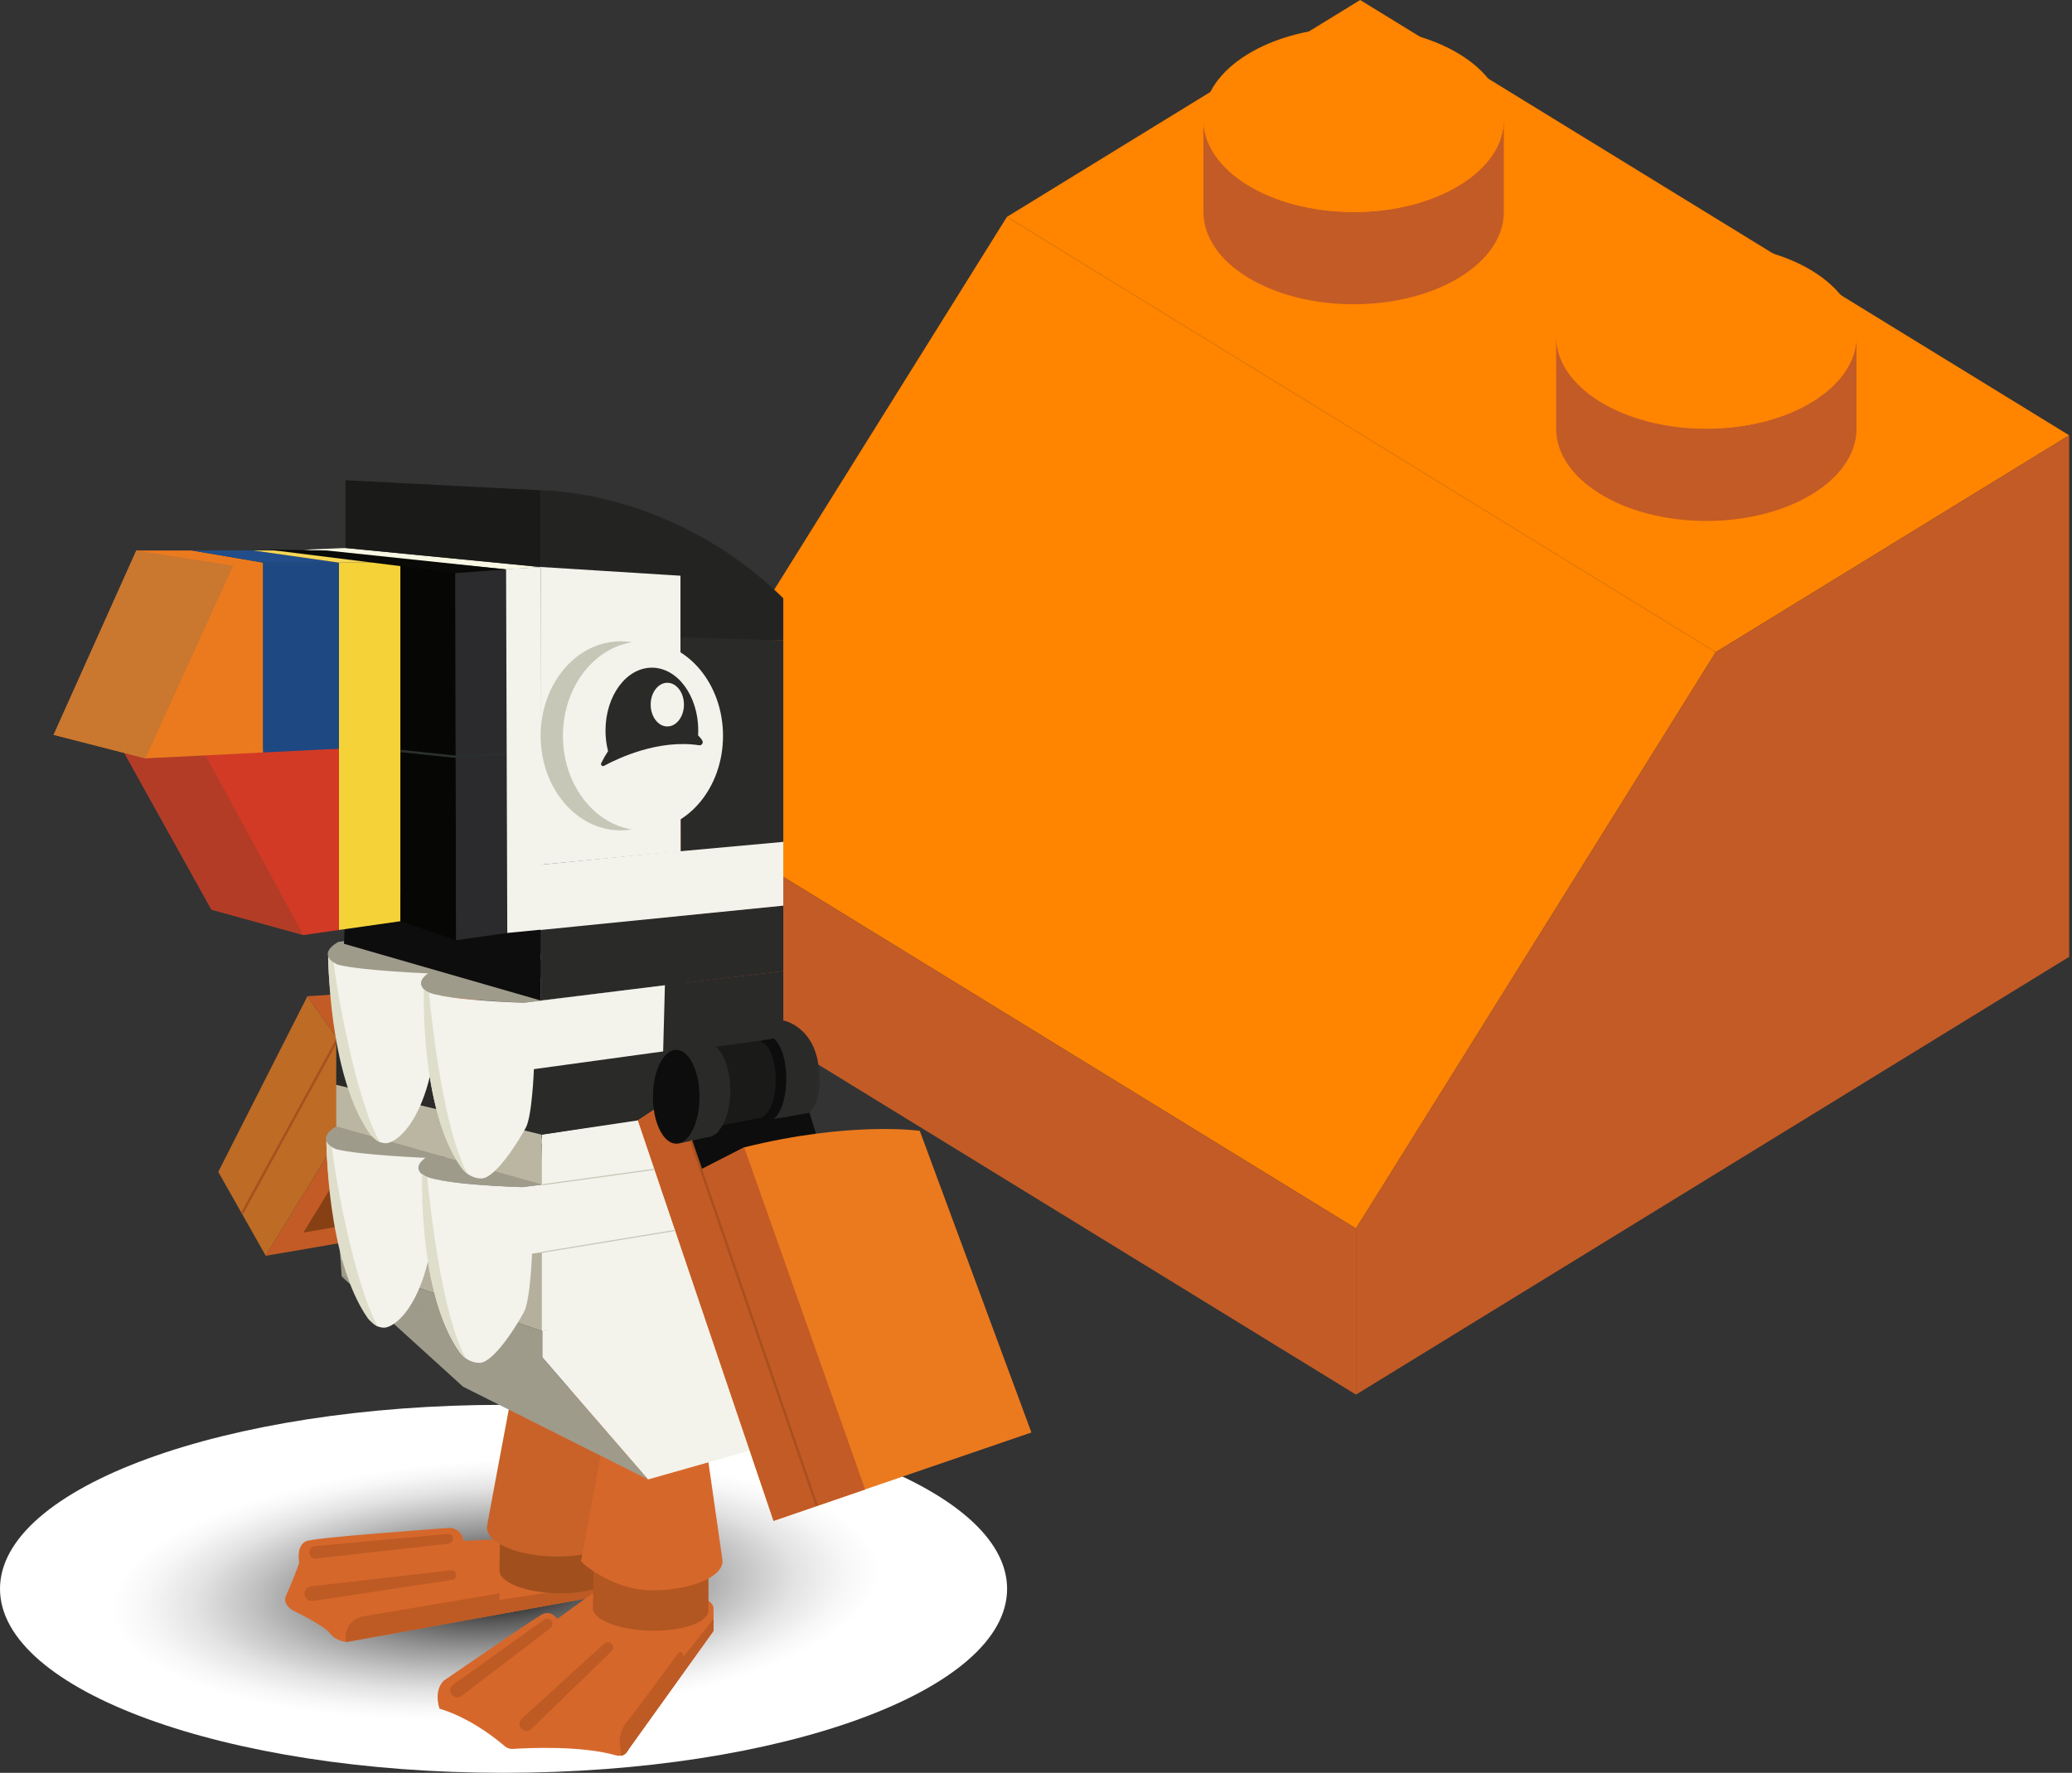<svg width="526" height="450" viewBox="0 0 526 450" fill="none" xmlns="http://www.w3.org/2000/svg">
<rect x="0" y="0" width="526" height="450" fill="#333333" stroke="none"/>
<g clip-path="url(#clip0_345_40972)">
<path d="M435.565 165.545L255.616 55.051L345.292 0L525.286 110.494L435.565 165.545Z" fill="#FF8400"/>
<path d="M344.235 311.844L435.565 165.545L255.616 55.051L164.286 201.351L344.235 311.844Z" fill="#FF8400"/>
<path d="M164.286 201.351V243.555L344.235 354V311.844L164.286 201.351Z" fill="#C35B26"/>
<path d="M525.286 110.494V242.871L344.235 354V311.844L435.565 165.545L525.286 110.494Z" fill="#C35B26"/>
<path d="M433.176 108.784C412.135 108.784 395.045 98.282 395.045 85.337V108.784C395.045 121.729 412.089 132.231 433.176 132.231C454.262 132.231 471.306 121.729 471.306 108.784V85.337C471.306 98.282 454.262 108.784 433.176 108.784Z" fill="#C35B26"/>
<path d="M343.638 53.781C322.597 53.781 305.507 43.279 305.507 30.334V53.781C305.507 66.726 322.551 77.228 343.638 77.228C364.725 77.228 381.768 66.726 381.768 53.781V30.383C381.768 43.328 364.725 53.83 343.638 53.83V53.781Z" fill="#C35B26"/>
<path d="M433.176 108.833C454.235 108.833 471.306 98.335 471.306 85.386C471.306 72.436 454.235 61.939 433.176 61.939C412.117 61.939 395.045 72.436 395.045 85.386C395.045 98.335 412.117 108.833 433.176 108.833Z" fill="#FF8400"/>
<path d="M343.638 53.83C364.697 53.83 381.768 43.333 381.768 30.383C381.768 17.434 364.697 6.936 343.638 6.936C322.579 6.936 305.507 17.434 305.507 30.383C305.507 43.333 322.579 53.83 343.638 53.83Z" fill="#FF8400"/>
</g>
<path d="M127.832 450C198.432 450 255.664 429.09 255.664 403.296C255.664 377.502 198.432 356.593 127.832 356.593C57.232 356.593 0 377.502 0 403.296C0 429.09 57.232 450 127.832 450Z" fill="url(#paint0_radial_345_40972)"/>
<path d="M148.613 405.789L87.89 416.797C87.89 416.797 85.095 416.471 83.809 414.636C82.524 412.801 74.995 409.05 74.668 408.948C74.342 408.847 71.547 407.236 72.628 404.973C73.709 402.71 75.954 396.982 75.954 396.636C75.954 396.289 75.158 392.375 77.668 391.233C79.851 390.234 109.09 388.257 113.701 387.849C114.334 387.788 114.987 387.87 115.558 388.155C116.415 388.542 117.435 389.378 117.68 391.131L130.902 390.479L159.509 395.739L154.326 403.098L148.613 405.789Z" fill="#D6672B"/>
<path d="M87.87 416.797C87.87 416.797 87.87 416.797 87.87 416.777C87.135 413.78 89.114 410.804 92.154 410.274L126.78 404.443V406.135L155.122 401.752L150.47 405.463L87.87 416.797Z" fill="#BE5B24"/>
<path d="M126.964 388.828L126.781 398.572C126.699 401.61 133.208 404.219 141.329 404.423C149.123 404.627 155.571 402.507 156.101 399.653H156.142V388.828H126.964Z" fill="#A1501D"/>
<path d="M154.449 352.317H130.188C130.188 352.317 123.598 387.279 123.598 387.666C123.598 391.763 131.637 395.086 141.553 395.086C151.47 395.086 159.509 391.763 159.509 387.666C159.509 387.36 154.449 352.317 154.449 352.317Z" fill="#C86228"/>
<path d="M78.974 402.65L114.457 398.593C116.028 398.43 116.354 400.774 114.783 401.039L79.463 406.38C76.954 406.686 76.444 402.996 78.974 402.629V402.65Z" fill="#BE5B24"/>
<path d="M79.912 392.457L113.661 389.358C114.334 389.297 114.946 389.786 115.007 390.479C115.068 391.152 114.579 391.743 113.926 391.825L80.259 395.616C78.157 395.8 77.831 392.701 79.932 392.457H79.912Z" fill="#BE5B24"/>
<path d="M111.559 433.717C111.559 433.717 119.292 435.674 128.107 443.217C128.699 443.727 129.474 443.992 130.25 443.931C134.31 443.666 147.593 443.054 156.448 445.582C157.448 445.867 158.509 445.48 159.121 444.644L181.138 413.923V408.541C181.138 408.541 182.158 404.036 168.589 405.157C155.02 406.278 152.327 403.057 152.327 403.057L141.472 410.947C141.472 410.947 139.962 408.521 137.554 409.825C135.146 411.13 112.681 426.582 112.681 426.582C112.681 426.582 110.049 428.682 111.559 433.677V433.717Z" fill="#D6672B"/>
<path d="M150.674 398.328L150.49 408.072C150.409 411.11 156.918 413.719 165.038 413.923C172.833 414.127 179.281 412.007 179.811 409.153H179.852V398.328H150.674Z" fill="#B25721"/>
<path d="M178.362 360.899H154.102C154.102 360.899 147.511 395.861 147.511 396.248C147.511 396.636 155.551 403.669 165.467 403.669C175.383 403.669 183.423 400.346 183.423 396.248C183.423 395.942 178.362 360.899 178.362 360.899Z" fill="#D6672B"/>
<path d="M115.069 427.601L138.125 411.109C138.737 410.661 139.594 410.804 140.023 411.415C140.451 412.006 140.329 412.842 139.737 413.291L117.191 430.476C115.211 431.862 113.151 429.09 115.069 427.601Z" fill="#BE5B24"/>
<path d="M132.453 436.266L153.388 417.164C153.939 416.655 154.816 416.695 155.326 417.246C155.816 417.796 155.796 418.632 155.265 419.142L134.902 438.875C133.106 440.486 130.739 437.978 132.453 436.266Z" fill="#BE5B24"/>
<path d="M157.652 445.643L157.305 441.362C157.305 441.362 157.632 438.834 159.019 437.203C160.692 435.287 172.363 419.366 172.363 419.366C172.363 419.366 173.588 418.938 173.445 420.63L181.158 410.865V413.964L159.713 443.869C159.713 443.869 158.876 445.684 157.652 445.663V445.643Z" fill="#BE5B24"/>
<path d="M67.466 318.763L88.686 315.114L85.36 291.711L82.993 293.444L67.466 318.763Z" fill="#C35B26"/>
<path d="M77.015 312.871L90.951 310.465L88.767 295.074L87.217 296.215L77.015 312.871Z" fill="#864014"/>
<path d="M94.052 275.381L67.466 318.762L55.407 297.459L78.035 252.875L94.052 275.381Z" fill="#BE6B25"/>
<path d="M94.052 275.381L131.412 267.207L118.823 250.205L78.035 252.876L94.052 275.381Z" fill="#C35B26"/>
<path d="M85.781 262.933L61.136 307.926L61.673 308.22L86.318 263.226L85.781 262.933Z" fill="#A8501E"/>
<path d="M137.554 337.802V344.407L164.507 375.536L193.543 367.301L187.87 325.021L137.554 337.802Z" fill="#F3F2EB"/>
<path d="M164.508 375.536L117.558 351.991L86.748 324.022L137.554 344.407L164.508 375.536Z" fill="#9F9B8B"/>
<path d="M137.737 337.945V317.845L85.36 304.125L86.462 319.924" fill="#B5B09D"/>
<path d="M86.462 319.924L86.748 324.022L137.738 344.774V337.945" fill="#9F9B8B"/>
<path d="M137.554 288L85.36 275.381V261.01L137.554 270.652V288Z" fill="#2A2A29"/>
<path d="M82.85 289.59C82.85 289.59 82.809 313.91 93.399 333.684C93.399 333.684 94.195 336.905 97.419 337.007C100.643 337.109 111.722 328.833 110.865 294.768L110.906 293.423L86.85 288.714L82.809 289.59H82.85Z" fill="#F3F2EB"/>
<path d="M82.871 289.468C82.871 289.468 82.83 319.598 93.4 334.663C93.848 335.295 95.175 336.376 95.909 336.702C89.829 325.816 84.85 297.643 84.136 290.263C83.524 290.018 83.075 289.753 82.871 289.488V289.468Z" fill="#DEDECB"/>
<path d="M168.14 296.909L132.371 301.353C132.371 301.353 114.987 300.68 108.845 299.131C108.845 299.131 102.928 296.909 108.845 293.341L168.14 296.929V296.909Z" fill="#9F9B8B"/>
<path d="M144.654 289.488L108.886 293.932C108.886 293.932 91.501 293.26 85.36 291.71C85.36 291.71 79.443 289.488 85.36 285.921L89.992 285.269L144.654 289.509V289.488Z" fill="#9F9B8B"/>
<path d="M135.064 318.212L172.833 313.014L168.323 296.889L132.555 301.333C132.555 301.333 109.151 300.68 107.152 297.949C107.152 297.949 106.05 328.038 116.619 343.123C117.272 344.061 118.129 344.836 119.149 345.325C119.863 345.672 120.741 345.957 121.761 345.937C125.413 345.876 131.412 336.05 133.024 333.033C134.636 330.015 135.064 318.212 135.064 318.212Z" fill="#F3F2EB"/>
<path d="M107.172 297.949C107.172 297.949 106.07 328.038 116.64 343.123C117.089 343.755 117.619 344.306 118.252 344.775C112.171 333.889 109.151 306.144 108.437 298.744C107.825 298.499 107.376 298.234 107.172 297.969V297.949Z" fill="#DEDECB"/>
<path d="M85.36 275.382V285.901L137.737 300.701L137.452 288L85.36 275.382Z" fill="#BAB6A2"/>
<path d="M137.554 288V337.802L183.035 329.465L199.603 323.777L199.174 278.398L137.554 288Z" fill="#F3F2EB"/>
<path d="M179.954 284.514C180.668 284.107 198.746 281.314 198.746 281.314L200.807 291.568L185.973 295.441" fill="#0E0D0D"/>
<path d="M205.336 281.946L207.316 288.265L198.807 292.567C198.807 292.567 195.889 283.842 196.399 284.046C196.909 284.249 205.336 281.966 205.336 281.966V281.946Z" fill="#0E0D0D"/>
<path d="M193.543 259.521L199.052 259.073C199.052 259.073 206.255 260.52 207.724 270.04C209.193 279.56 205.418 282.476 205.418 282.476L196.399 284.045L193.543 259.521Z" fill="#2A2A29"/>
<path d="M185.157 269.429C185.157 275.341 192.502 284.514 195.033 284.514C197.563 284.514 199.603 279.723 199.603 273.812C199.603 267.9 197.563 263.109 195.033 263.109C192.502 263.109 185.157 263.537 185.157 269.449V269.429Z" fill="#0E0D0D"/>
<path d="M137.554 288V270.652L169.2 266.819L169.67 279.907L161.957 284.392L137.554 288Z" fill="#2A2A29"/>
<path d="M83.299 242.765C83.299 242.765 83.258 267.085 93.848 286.859C93.848 286.859 94.644 290.08 97.868 290.182C101.092 290.284 112.171 282.007 111.314 247.943L111.355 246.597L87.298 241.888L83.258 242.765H83.299Z" fill="#F3F2EB"/>
<path d="M83.34 242.642C83.34 242.642 83.299 272.772 93.868 287.837C94.317 288.469 95.644 289.55 96.378 289.876C90.298 278.99 85.319 250.817 84.605 243.437C83.993 243.193 83.544 242.927 83.34 242.662V242.642Z" fill="#DEDECB"/>
<path d="M168.793 250.083L133.024 254.527C133.024 254.527 115.64 253.854 109.498 252.305C109.498 252.305 103.581 250.083 109.498 246.515L168.793 250.103V250.083Z" fill="#9F9B8B"/>
<path d="M145.124 242.662L109.355 247.106C109.355 247.106 91.971 246.434 85.829 244.884C85.829 244.884 79.912 242.662 85.829 239.095L90.461 238.443L145.124 242.683V242.662Z" fill="#9F9B8B"/>
<path d="M198.848 246.495L137.247 253.956V235.976L198.848 229.819V246.495Z" fill="#2A2A29"/>
<path d="M198.848 263.15L168.323 268.572L168.792 250.083L198.848 246.495V263.15Z" fill="#2A2A29"/>
<path d="M87.319 239.564L137.248 253.956V235.976L88.074 222.909L87.319 239.564Z" fill="#0E0D0D"/>
<path d="M86.054 190.047V236.057L77.014 237.342L53.672 230.879L31.085 190.271" fill="#D23A25"/>
<path d="M53.672 230.879L77.014 237.342L52.183 191.739L38.553 186.785L31.085 190.271L53.672 230.879Z" fill="#B33C27"/>
<path d="M66.792 142.813V191.005L36.921 192.493L13.619 186.52L34.615 139.735H48.694L66.792 142.813Z" fill="#EB7A1E"/>
<path d="M59.202 143.588L34.615 139.735L13.619 186.52L36.921 192.493L59.202 143.588Z" fill="#CA772F"/>
<path d="M86.054 190.047L66.792 191.005V142.813H86.054V190.047Z" fill="#1E4882"/>
<path d="M101.663 233.835L86.054 236.057V142.813L101.663 142.63V233.835Z" fill="#F5D238"/>
<path d="M64.323 139.735H48.693L66.792 142.813H86.053L64.323 139.735Z" fill="#214E8B"/>
<path d="M82.993 139.735H64.323L86.053 142.813L101.663 142.63L82.993 139.735Z" fill="#F7D656"/>
<path d="M101.663 233.836L115.762 238.647L115.62 144.465L101.663 142.997V233.836Z" fill="#060604"/>
<path d="M128.78 236.812L115.762 238.647L115.62 144.465L128.821 144.526L128.78 236.812Z" fill="#2B2B2D"/>
<path d="M115.639 192.391L101.622 190.924L101.683 190.312L115.639 191.78L128.433 191.046L128.474 191.658L115.639 192.391Z" fill="#2A2E2D"/>
<path d="M137.554 235.955L128.78 236.812L128.474 144.464L137.248 143.955L137.554 235.955Z" fill="#F3F2EB"/>
<path d="M137.248 143.955L87.768 139.103L77.015 139.531L128.474 144.526L137.248 143.955Z" fill="#F8F7E3"/>
<path d="M82.993 139.735L67.792 139.47L115.762 145.463L128.474 144.526L82.993 139.735Z" fill="#090907"/>
<path d="M137.248 143.914L87.706 139.103V121.897L137.248 124.446V143.914Z" fill="#1A1A18"/>
<path d="M172.832 216.059L137.247 219.484V143.608H172.832V216.059Z" fill="#F3F2EB"/>
<path d="M198.848 229.881L137.247 236.057V219.484L198.848 213.368V229.881Z" fill="#F3F2EB"/>
<path d="M137.247 124.446C137.247 124.446 170.567 124.099 198.848 151.864V162.547L172.751 162.812V146.136L137.247 143.914V124.446Z" fill="#232322"/>
<path d="M198.848 213.694L172.833 216.059L172.751 161.792L198.848 162.526V213.694Z" fill="#2A2A29"/>
<path d="M157.57 210.779C168.794 210.779 177.893 200.037 177.893 186.785C177.893 173.534 168.794 162.791 157.57 162.791C146.346 162.791 137.247 173.534 137.247 186.785C137.247 200.037 146.346 210.779 157.57 210.779Z" fill="#C6C7B7"/>
<path d="M163.222 210.779C174.446 210.779 183.545 200.037 183.545 186.785C183.545 173.534 174.446 162.791 163.222 162.791C151.998 162.791 142.9 173.534 142.9 186.785C142.9 200.037 151.998 210.779 163.222 210.779Z" fill="#F3F2EB"/>
<path d="M178.281 187.968C178.036 187.54 177.668 187.112 177.219 186.663C177.24 186.255 177.26 185.848 177.26 185.44C177.26 176.633 171.996 169.478 165.487 169.478C158.978 169.478 153.714 176.633 153.714 185.44C153.714 187.275 153.938 189.028 154.367 190.659C153.755 191.576 153.183 192.575 152.632 193.696C152.408 194.145 152.898 194.634 153.347 194.389C156.999 192.412 167.242 187.601 177.485 189.171C178.138 189.272 178.627 188.559 178.281 187.988V187.968ZM169.405 184.4C167.079 184.4 165.181 181.913 165.181 178.855C165.181 175.797 167.079 173.31 169.405 173.31C171.731 173.31 173.628 175.797 173.628 178.855C173.628 181.913 171.731 184.4 169.405 184.4Z" fill="#2A2A29"/>
<path d="M135.534 271.386L168.344 266.881L168.793 250.083L133.024 254.527C133.024 254.527 109.621 253.875 107.621 251.143C107.621 251.143 106.519 281.232 117.089 296.318C117.741 297.255 118.598 298.03 119.619 298.519C120.333 298.866 121.21 299.151 122.23 299.131C125.883 299.07 131.882 289.244 133.493 286.227C135.105 283.21 135.534 271.406 135.534 271.406V271.386Z" fill="#F3F2EB"/>
<path d="M107.621 251.143C107.621 251.143 106.519 281.232 117.089 296.318C117.537 296.95 118.068 297.5 118.7 297.969C112.62 287.083 109.6 259.338 108.886 251.938C108.274 251.693 107.825 251.428 107.621 251.163V251.143Z" fill="#DEDECB"/>
<path d="M182.749 287.042L185.952 294.361L178.525 298.58C178.525 298.58 174.567 287.939 175.077 288.143C175.587 288.347 182.749 287.042 182.749 287.042Z" fill="#0E0D0D"/>
<path d="M167.425 280.743L161.937 284.392L196.358 386.035L219.619 378.065L261.836 363.611L233.494 287.042C233.494 287.042 215.987 284.515 188.911 291.242L177.934 296.868L172.628 280.743H167.425Z" fill="#EB7A1E"/>
<path d="M188.932 291.242L177.934 296.868L172.629 280.743H167.426L161.957 284.392L196.379 386.056L219.64 378.085" fill="#C35B26"/>
<path d="M192.523 264.271C192.359 264.271 192.196 264.292 192.033 264.333L177.954 266.127L178.954 286.472L192.523 283.842C194.971 283.842 196.93 279.459 196.93 274.057C196.93 268.654 194.951 264.271 192.523 264.271Z" fill="#1A1A18"/>
<path d="M184.789 282.006C185.177 280.416 185.401 278.643 185.401 276.747C185.401 270.162 182.749 264.842 179.484 264.842C179.239 264.842 179.015 264.862 178.79 264.923L171.69 266.493L172.363 290.242L179.505 288.673C179.933 288.673 180.341 288.571 180.729 288.408L182.116 287.531L183.3 285.839C183.912 284.779 184.422 283.495 184.789 282.027V282.006Z" fill="#2A2A29"/>
<path d="M165.752 278.399C165.752 284.983 168.405 290.304 171.669 290.304C174.934 290.304 177.586 284.963 177.586 278.399C177.586 271.834 174.934 266.493 171.669 266.493C168.405 266.493 165.752 271.834 165.752 278.399Z" fill="#0E0D0D"/>
<path d="M175.692 289.346L175.113 289.545L207.056 382.283L207.635 382.084L175.692 289.346Z" fill="#A8501E"/>
<path d="M137.432 317.906L171.405 312.321" stroke="#C6C7B7" stroke-width="0.28" stroke-miterlimit="10"/>
<path d="M137.738 300.721L166.161 296.807" stroke="#C6C7B7" stroke-width="0.28" stroke-miterlimit="10"/>
<defs>
<radialGradient id="paint0_radial_345_40972" cx="0" cy="0" r="1" gradientUnits="userSpaceOnUse" gradientTransform="translate(125.77 403.403) rotate(176.853) scale(97.829 32.869)">
<stop/>
<stop offset="0.05" stop-color="#101010"/>
<stop offset="0.25" stop-color="#585858"/>
<stop offset="0.45" stop-color="#939393"/>
<stop offset="0.63" stop-color="#C1C1C1"/>
<stop offset="0.78" stop-color="#E3E3E3"/>
<stop offset="0.91" stop-color="#F7F7F7"/>
<stop offset="1" stop-color="white"/>
</radialGradient>
<clipPath id="clip0_345_40972">
<rect width="361" height="354" fill="white" transform="translate(164.286)"/>
</clipPath>
</defs>
</svg>
